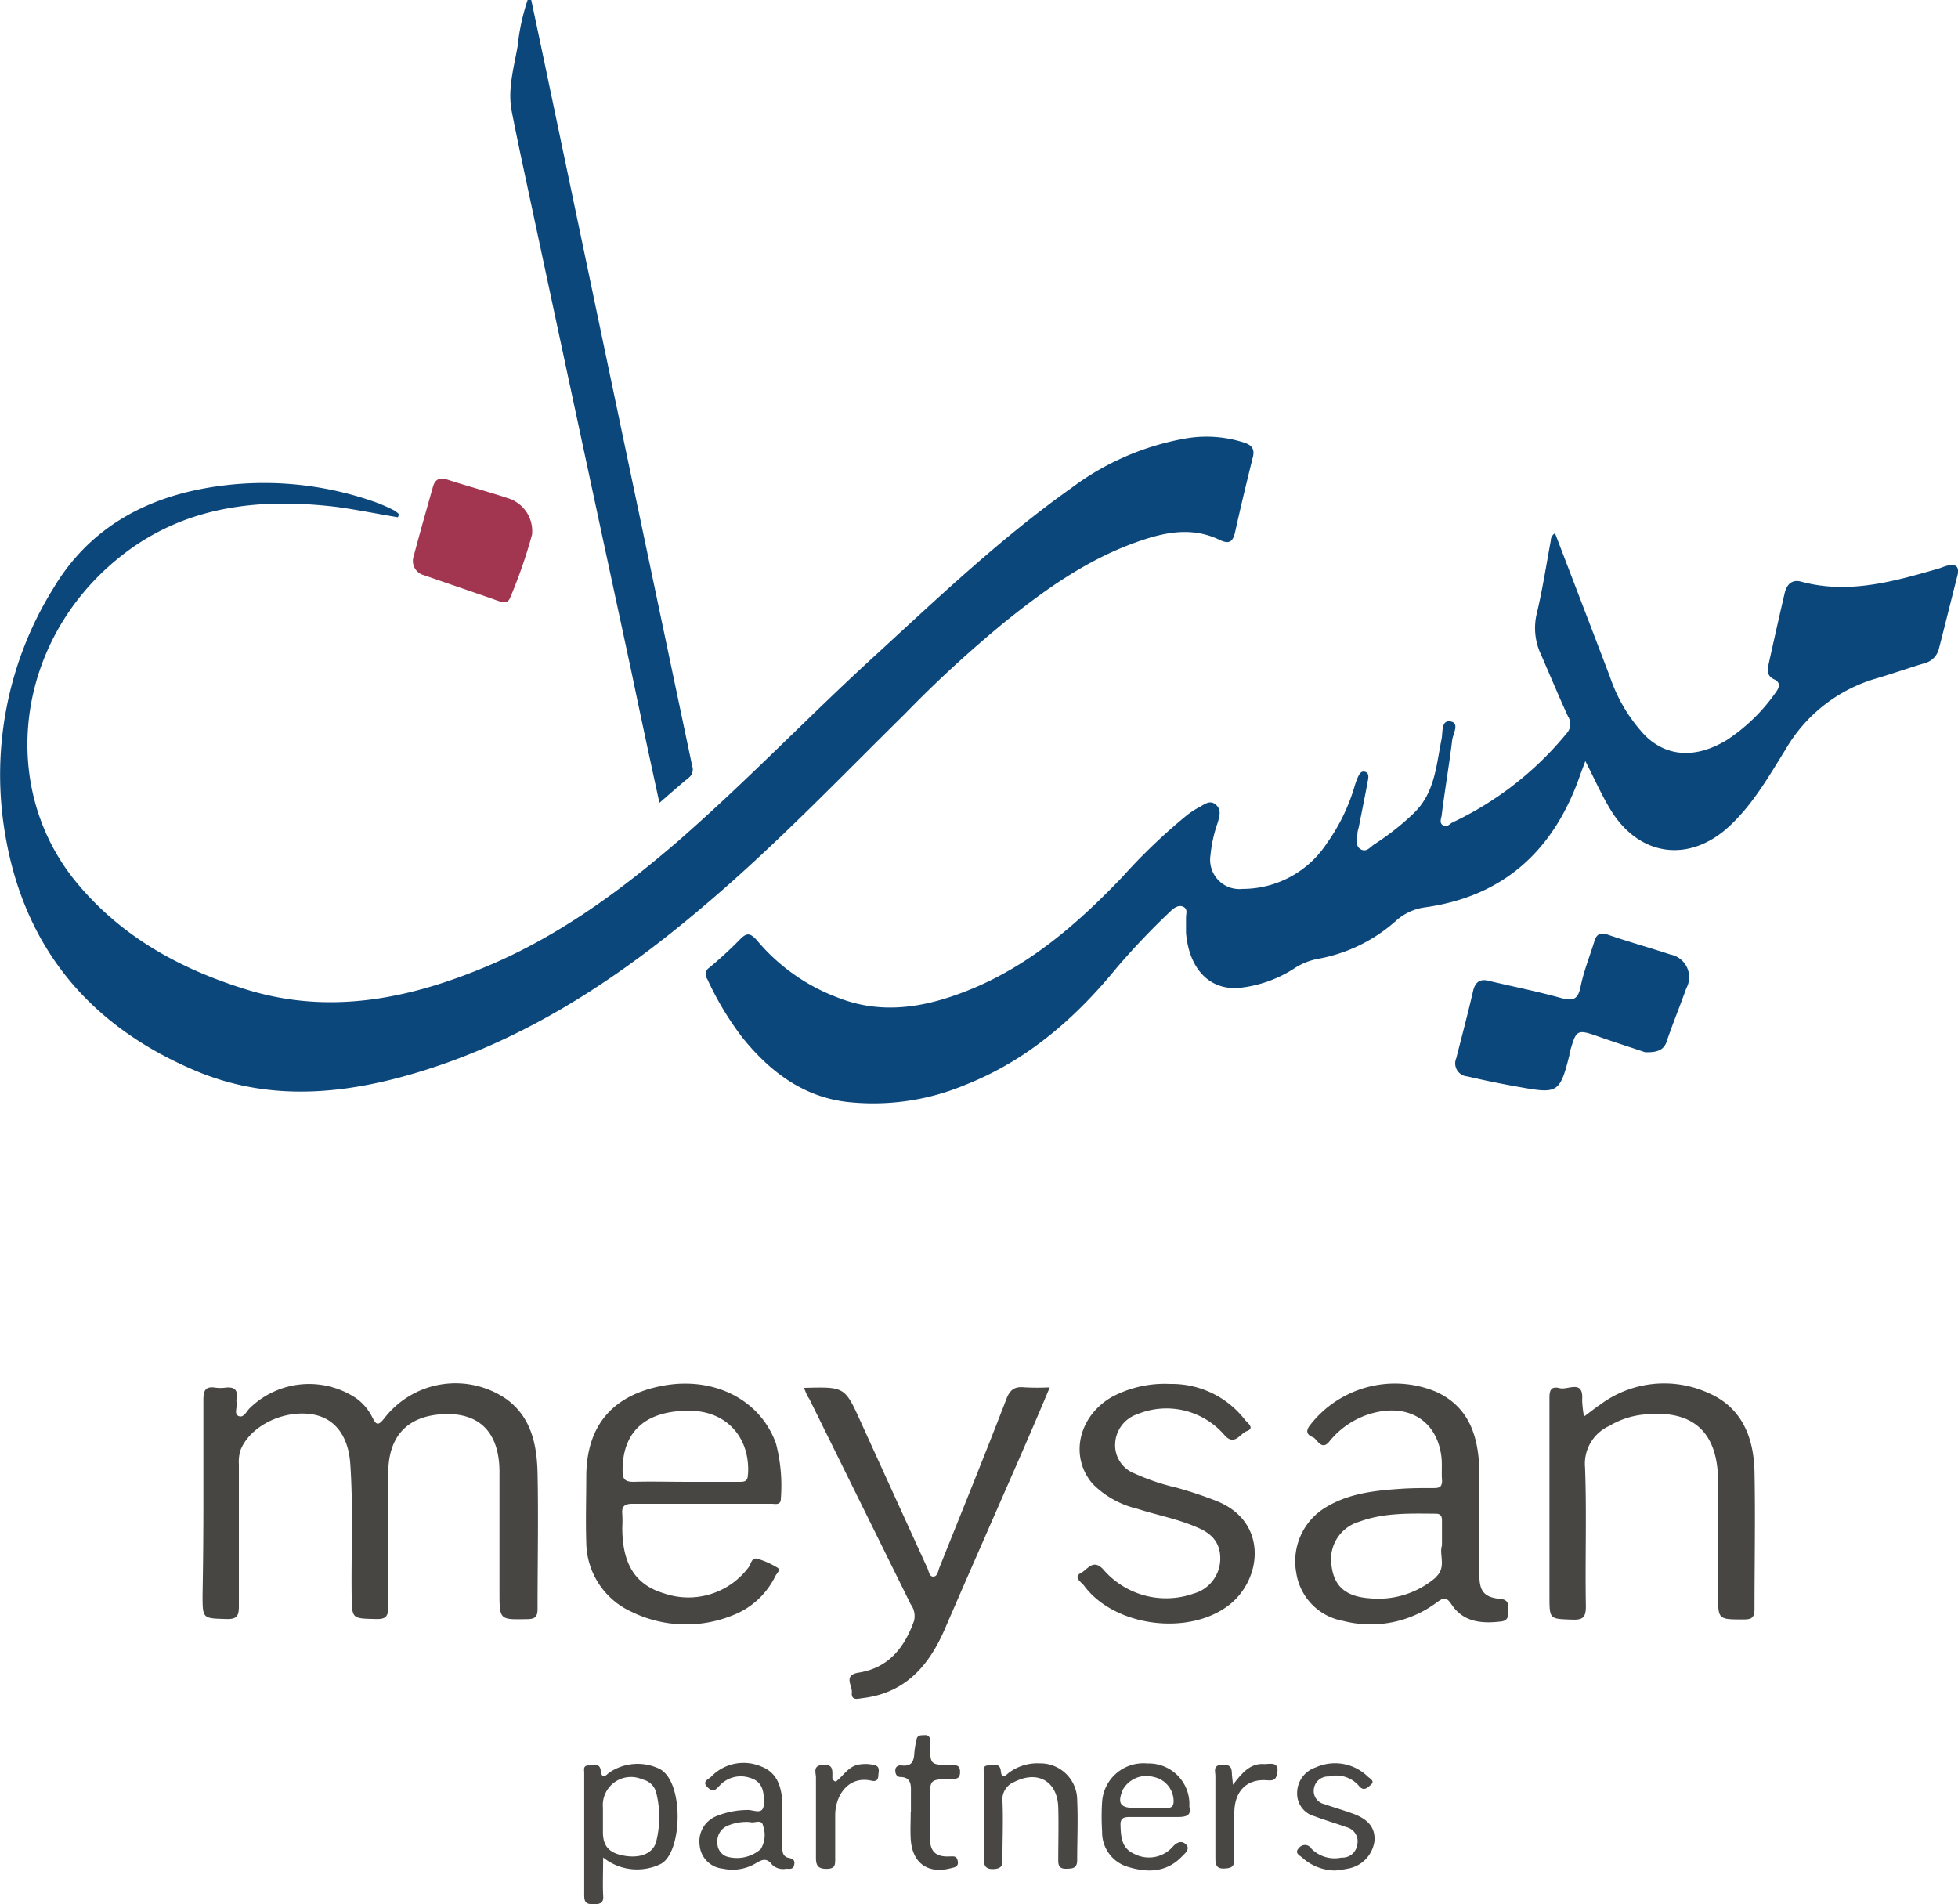 <svg xmlns="http://www.w3.org/2000/svg" viewBox="0 0 189.26 184.06"><defs><style>.cls-1{fill:#0c477b;}.cls-2{fill:#474643;}.cls-3{fill:#a23651;}.cls-4{fill:#484744;}.cls-5{fill:#484745;}.cls-6{fill:#494845;}</style></defs><title>meysan-partners-logo</title><g id="Layer_2" data-name="Layer 2"><g id="Layer_1-2" data-name="Layer 1"><path class="cls-1" d="M150.31,51.54c1.78,4.66,3.55,9.26,5.3,13.86A15.52,15.52,0,0,0,159,71.08c2.12,2.1,4.93,2.26,7.93.44a17.49,17.49,0,0,0,4.76-4.66c.36-.48.38-.93-.19-1.19-.77-.35-.66-.95-.53-1.55.5-2.25,1-4.5,1.53-6.76.19-.88.73-1.38,1.59-1.14,4.58,1.24,8.91,0,13.25-1.25.29-.08.57-.22.87-.29.78-.18,1.21,0,1,.94-.61,2.37-1.19,4.74-1.8,7.1A1.91,1.91,0,0,1,186,64.11c-1.54.47-3.06,1-4.61,1.46a14.93,14.93,0,0,0-8.78,6.84C171,75,169.47,77.7,167.2,79.82c-3.85,3.61-8.67,3-11.45-1.43-.91-1.47-1.61-3.07-2.51-4.83-.2.55-.35.92-.48,1.29-2.49,7.23-7.3,11.77-15,12.85A5.2,5.2,0,0,0,134.94,89a15.42,15.42,0,0,1-7.55,3.68,6.31,6.31,0,0,0-2.4,1,12.12,12.12,0,0,1-4.76,1.75c-3.1.5-5.27-1.57-5.59-5.26,0-.48,0-1,0-1.45s.19-.85-.26-1.07-.92.11-1.26.45a71.63,71.63,0,0,0-5.16,5.42c-4,4.9-8.7,9-14.68,11.35a23,23,0,0,1-11.56,1.62c-4.23-.55-7.39-3-10-6.25a29.87,29.87,0,0,1-3.36-5.62.76.76,0,0,1,.2-1.09,38.24,38.24,0,0,0,2.9-2.66c.66-.69,1-.77,1.69,0A18.75,18.75,0,0,0,81,96.43c4.27,1.68,8.43.94,12.49-.67,5.95-2.35,10.66-6.46,15-11a56,56,0,0,1,6.16-5.9,7.26,7.26,0,0,1,1.2-.8c.51-.25,1.06-.8,1.66-.29s.35,1.17.2,1.73A13.38,13.38,0,0,0,117,82.7a2.83,2.83,0,0,0,3.1,3.22,9.74,9.74,0,0,0,8.18-4.45,18.34,18.34,0,0,0,2.63-5.39,7.24,7.24,0,0,1,.36-1c.13-.27.3-.59.68-.48s.33.51.28.78c-.28,1.54-.6,3.08-.9,4.62a3.41,3.41,0,0,0-.12.51c0,.56-.26,1.25.32,1.58s.94-.26,1.37-.52a25.09,25.09,0,0,0,3.61-2.83c2.19-2,2.3-4.7,2.83-7.29.14-.66-.06-1.87.86-1.72s.24,1.2.17,1.8c-.29,2.38-.7,4.75-1,7.13,0,.35-.31.82.09,1.1s.65-.13.95-.27a31.76,31.76,0,0,0,11-8.58,1.34,1.34,0,0,0,.16-1.65c-.92-2-1.75-4-2.62-6a6,6,0,0,1-.41-3.94c.56-2.33.92-4.71,1.36-7.07A.83.83,0,0,1,150.31,51.54Z"/><path class="cls-1" d="M38.47,50c-2-.33-3.94-.73-5.92-1-7.62-.91-14.9-.09-21.09,4.94C1.5,62-.22,76,7.35,85.24c4.34,5.29,10.07,8.43,16.49,10.41,7.79,2.4,15.28,1,22.62-2,7.1-2.87,13.21-7.29,19-12.28,6.65-5.78,12.73-12.17,19.23-18.1C90.76,57.7,96.75,52,103.53,47.19a25.87,25.87,0,0,1,11.06-4.81,11.8,11.8,0,0,1,5.7.41c.68.23,1,.59.82,1.36-.6,2.41-1.18,4.83-1.72,7.25-.21.93-.53,1.25-1.51.78-2.74-1.32-5.46-.71-8.14.26C105,54.15,101,57,97.15,60.1A116,116,0,0,0,87.47,69c-6.24,6.15-12.3,12.49-19,18.2-8.36,7.17-17.4,13.22-28.06,16.44-7.1,2.15-14.3,2.84-21.33-.07C8.69,99.24,2.23,91.58.44,80.28a34.13,34.13,0,0,1,4.77-23.5c3.17-5.29,8.07-8.27,14-9.47A32.12,32.12,0,0,1,36.4,48.58a16.35,16.35,0,0,1,1.67.74,2.93,2.93,0,0,1,.49.37Z"/><path class="cls-1" d="M51.35,0q.73,3.43,1.45,6.86l6.44,30.72q3.83,18.24,7.67,36.47a1,1,0,0,1-.36,1.14c-.9.74-1.78,1.52-2.81,2.41C62.79,73.24,61.88,69,61,64.77Q56.14,42.2,51.32,19.63c-.63-2.94-1.27-5.88-1.85-8.84-.43-2.16.21-4.26.57-6.36A20.62,20.62,0,0,1,51,0Z"/><path class="cls-2" d="M19.66,145.38c0-3.37,0-6.75,0-10.12,0-.95.28-1.27,1.18-1.13a3.47,3.47,0,0,0,.92,0c.82-.1,1.27.15,1.11,1.06a1.05,1.05,0,0,0,0,.39c.09.45-.29,1.11.21,1.3s.75-.49,1.09-.8a8.21,8.21,0,0,1,10.15-1,4.92,4.92,0,0,1,1.63,1.84c.42.85.6.94,1.25.1a8.69,8.69,0,0,1,11.76-1.78c2.4,1.76,2.93,4.39,3,7.11.09,4.38,0,8.76,0,13.15,0,.73-.2,1-1,1-2.68.05-2.68.09-2.68-2.64q0-5.78,0-11.57c0-3.63-1.73-5.58-4.95-5.61-3.7,0-5.75,1.9-5.8,5.57q-.07,6.51,0,13c0,1-.22,1.27-1.22,1.24-2.31-.06-2.29,0-2.32-2.37-.05-4.2.16-8.41-.13-12.61-.19-2.79-1.56-4.51-3.79-4.82-2.83-.4-6,1.24-6.85,3.55a3.92,3.92,0,0,0-.13,1.29c0,4.56,0,9.12,0,13.67,0,.9-.11,1.32-1.18,1.29-2.33-.07-2.33,0-2.33-2.34Q19.66,149.78,19.66,145.38Z"/><path class="cls-1" d="M159,101.7c-1.18-.4-2.72-.89-4.24-1.42-2.38-.84-2.38-.85-3.06,1.57,0,0,0,.09,0,.13-.93,3.76-1.19,3.74-5,3.06-1.63-.29-3.26-.62-4.88-1a1.26,1.26,0,0,1-1.06-1.75c.55-2.15,1.12-4.3,1.62-6.47.21-.93.7-1.25,1.59-1,2.29.54,4.6,1,6.87,1.63,1.15.32,1.68.22,1.94-1.08.3-1.49.88-2.92,1.33-4.38.22-.72.58-.9,1.35-.63,2,.69,4,1.24,6,1.9A2.23,2.23,0,0,1,163,95.52c-.6,1.68-1.28,3.34-1.85,5C160.89,101.46,160.27,101.75,159,101.7Z"/><path class="cls-2" d="M77.71,134.15c3.94-.11,3.95-.11,5.47,3.24q3.23,7.1,6.47,14.2c.14.3.17.81.57.8s.46-.55.59-.89c2.16-5.39,4.35-10.78,6.44-16.2.37-1,.82-1.3,1.8-1.2a23.78,23.78,0,0,0,2.42,0c-1,2.4-2,4.71-3,7-2.38,5.45-4.78,10.89-7.14,16.35-1.53,3.54-3.8,6.17-7.89,6.68-.51.06-1.18.3-1.1-.55.06-.65-.87-1.67.67-1.91,2.88-.46,4.42-2.42,5.34-5a1.91,1.91,0,0,0-.32-1.6l-9.81-19.87C78,134.91,77.9,134.59,77.71,134.15Z"/><path class="cls-2" d="M153.11,136.92c.61-.45,1.07-.82,1.56-1.15a10.35,10.35,0,0,1,10.48-1.12c3.23,1.4,4.37,4.3,4.44,7.6.09,4.43,0,8.86,0,13.28,0,.88-.33,1-1.07,1-2.45,0-2.45,0-2.45-2.36,0-3.64,0-7.28,0-10.92,0-4.89-2.46-7.07-7.31-6.51a8,8,0,0,0-3.21,1.09,4,4,0,0,0-2.34,4c.17,4.47,0,8.94.08,13.41,0,1-.21,1.35-1.28,1.31-2.24-.08-2.24,0-2.24-2.31q0-9.4,0-18.81c0-.74-.07-1.53,1-1.25.79.2,2.32-.89,2.16,1.15A11,11,0,0,0,153.11,136.92Z"/><path class="cls-2" d="M113.12,133.77a8.94,8.94,0,0,1,7.22,3.47c.21.27,1,.8.17,1.09-.65.23-1.19,1.51-2.18.35a7.39,7.39,0,0,0-8.36-2,3.15,3.15,0,0,0-2.18,2.85,2.93,2.93,0,0,0,1.87,2.89,21.62,21.62,0,0,0,4.09,1.38,38.88,38.88,0,0,1,3.86,1.29c5,2,4.39,7.6,1.16,10.07-3.9,3-11.08,2.06-14-1.91-.24-.33-1.09-.8-.27-1.22.61-.31,1.18-1.44,2.18-.29a8,8,0,0,0,8.7,2.29,3.51,3.51,0,0,0,2.57-3.41c0-1.6-.93-2.46-2.27-3-1.85-.81-3.85-1.17-5.76-1.79a9,9,0,0,1-4.3-2.4c-2.26-2.62-1.4-6.51,1.83-8.39A10.85,10.85,0,0,1,113.12,133.77Z"/><path class="cls-3" d="M51.43,51.66a47.54,47.54,0,0,1-2.13,6.14c-.2.46-.52.49-1,.33-2.43-.86-4.88-1.68-7.31-2.53a1.42,1.42,0,0,1-1-1.85c.59-2.24,1.23-4.47,1.86-6.7.21-.73.64-.93,1.4-.69,1.91.62,3.86,1.14,5.77,1.77A3.33,3.33,0,0,1,51.43,51.66Z"/><path class="cls-4" d="M95.13,175.49c0-1.31,0-2.63,0-3.94,0-.33-.26-.89.39-.91.45,0,1.13-.32,1.22.54s.46.42.76.18a4.6,4.6,0,0,1,3-.92,3.56,3.56,0,0,1,3.62,3.58c.09,1.92,0,3.85,0,5.77,0,.77-.38.82-1,.84s-.84-.19-.83-.82c0-1.71.05-3.41,0-5.12-.08-2.53-2-3.61-4.25-2.45a1.8,1.8,0,0,0-1.14,1.85c.08,1.79,0,3.59,0,5.38,0,.62.11,1.15-.87,1.19s-.93-.59-.93-1.24C95.14,178.11,95.13,176.8,95.13,175.49Z"/><path class="cls-5" d="M129.08,180.8a4.8,4.8,0,0,1-3.12-1.17c-.25-.26-.91-.48-.41-1a.73.73,0,0,1,1.22.07,3.15,3.15,0,0,0,2.9.85,1.43,1.43,0,0,0,1.51-1.2,1.41,1.41,0,0,0-1-1.73c-1-.36-2.08-.67-3.1-1.06a2.26,2.26,0,0,1-1.7-2.24,2.61,2.61,0,0,1,1.8-2.49,4.53,4.53,0,0,1,5,.86c.19.2.75.44.35.8s-.74.69-1.21.09a2.89,2.89,0,0,0-2.88-.87A1.38,1.38,0,0,0,127,172.9a1.3,1.3,0,0,0,1,1.48c.91.32,1.83.58,2.74.91,1.55.56,2.19,1.39,2.12,2.63a3.13,3.13,0,0,1-2.64,2.71C129.86,180.71,129.47,180.75,129.08,180.8Z"/><path class="cls-2" d="M88.05,175.14c0-.61,0-1.23,0-1.84s.1-1.52-1-1.54c-.35,0-.5-.25-.51-.63s.31-.53.6-.49c1,.12,1.2-.4,1.24-1.21a9.55,9.55,0,0,1,.21-1.29c.09-.48.47-.41.82-.43s.51.22.5.57c0,.13,0,.26,0,.39,0,1.89,0,1.89,1.89,1.95.46,0,1-.13,1,.65s-.51.66-1,.67c-1.91.07-1.91.07-1.91,1.93,0,1.27,0,2.54,0,3.8s.54,1.83,1.86,1.77c.45,0,.73-.09.83.47s-.39.6-.71.68c-2.22.56-3.7-.53-3.84-2.84-.05-.87,0-1.75,0-2.62Z"/><path class="cls-6" d="M80.79,172.2c.74-.54,1.22-1.53,2.33-1.66a3.68,3.68,0,0,1,1.42.07c.55.15.38.59.36,1s-.19.62-.66.51c-2.22-.51-3.51,1.41-3.51,3.33,0,1.4,0,2.8,0,4.19,0,.64,0,1-.86,1s-1-.39-1-1.1c0-2.58,0-5.16,0-7.73,0-.47-.34-1.16.67-1.23s.91.53.92,1.14A.41.41,0,0,0,80.79,172.2Z"/><path class="cls-4" d="M119.18,172.51c.88-1.18,1.72-2.13,3.07-2,.45,0,1.42-.28,1.21.84-.09.49-.18.8-.91.73-2-.19-3.18,1-3.24,3,0,1.53-.05,3.07,0,4.6,0,.81-.32.9-1,.93s-.83-.33-.83-.94c0-2.67,0-5.34,0-8,0-.45-.28-1.06.65-1.1s.93.41.95,1C119.1,171.82,119.13,172,119.18,172.51Z"/><path class="cls-2" d="M145,154.54c-1.49-.13-2-.72-2-2.21,0-1.71,0-3.42,0-5.12s0-3.33,0-5c-.09-3.27-.9-6.18-4.2-7.69a10.38,10.38,0,0,0-12.24,3.32c-.47.67,0,.94.37,1.09s.8,1.32,1.54.43a8.11,8.11,0,0,1,3.69-2.61c3.72-1.25,6.69.39,7.16,4,.1.78,0,1.58.07,2.36,0,.62-.26.72-.78.72-1,0-2.1,0-3.15.07-2.58.17-5.15.44-7.42,1.86a6.08,6.08,0,0,0-2.75,6.22,5.56,5.56,0,0,0,4.53,4.69,10.68,10.68,0,0,0,9.08-1.8c.62-.44.9-.55,1.39.19,1.14,1.73,2.9,1.89,4.78,1.67.89-.1.66-.74.71-1.28S145.64,154.6,145,154.54Zm-6.24-2.05a8.51,8.51,0,0,1-6.34,2c-2.35-.16-3.46-1.17-3.71-3.13a3.78,3.78,0,0,1,2.69-4.28c2.39-.88,4.9-.79,7.39-.77.45,0,.6.24.59.66,0,.74,0,1.49,0,2.42C139.07,150.26,139.88,151.52,138.73,152.49Z"/><path class="cls-2" d="M75,139.51c-1.52-4.23-6-6.49-10.93-5.57s-7.4,3.92-7.4,8.83c0,2.1-.07,4.21,0,6.31a7.44,7.44,0,0,0,4.35,6.7,12,12,0,0,0,9.93.3,7.63,7.63,0,0,0,4-3.75c.12-.23.53-.59.22-.79a8.27,8.27,0,0,0-1.9-.86c-.62-.2-.66.45-.88.77A7.26,7.26,0,0,1,64.15,154c-2.72-.82-4-2.8-4-6.34a12.35,12.35,0,0,0,0-1.31c-.08-.76.23-1,1-1,2.23,0,4.47,0,6.7,0s4.47,0,6.7,0c.39,0,.94.19.93-.54A16,16,0,0,0,75,139.51Zm-2.71,3c0,.6-.24.73-.78.72-1.75,0-3.51,0-5.26,0s-3.33-.05-5,0c-.91,0-1.08-.31-1.07-1.13,0-3.85,2.37-5.87,6.79-5.73C70.36,136.52,72.54,139.07,72.3,142.55Z"/><path class="cls-4" d="M63.59,170.9a4.86,4.86,0,0,0-4.62.38c-.36.23-.77.88-.91-.18-.1-.75-.74-.43-1.16-.46-.58,0-.42.44-.43.75,0,3.94,0,7.87,0,11.81,0,.73.26.86.91.86s1-.14.92-.87c-.05-1.13,0-2.27,0-3.65a5.22,5.22,0,0,0,5.5.66C66,179.22,66.2,171.94,63.59,170.9ZM63.43,178c-.31,1.18-1.58,1.65-3.15,1.36-1.41-.26-2-.93-2-2.26,0-.48,0-1,0-1.45q0-.46,0-.92A2.72,2.72,0,0,1,62.11,172a1.75,1.75,0,0,1,1.3,1.19A9.74,9.74,0,0,1,63.43,178Z"/><path class="cls-4" d="M76.28,179.59c-.62-.11-.67-.59-.66-1.11s0-1.31,0-2h0c0-.74,0-1.49,0-2.23-.07-1.52-.49-2.93-2.05-3.51a4.34,4.34,0,0,0-4.84,1c-.25.24-.91.46-.35,1s.75.29,1.16-.13a2.77,2.77,0,0,1,2.88-.79c1.33.35,1.44,1.41,1.41,2.48,0,1.24-1,.6-1.61.65a8.14,8.14,0,0,0-2.94.58,2.63,2.63,0,0,0-1.65,2.85,2.48,2.48,0,0,0,2.23,2.24,4.4,4.4,0,0,0,3.15-.49c.62-.37,1.08-.62,1.63.12a1.54,1.54,0,0,0,1.35.38c.27,0,.66.1.76-.31S76.77,179.68,76.28,179.59Zm-2.77-.84a3.5,3.5,0,0,1-3.3.69,1.4,1.4,0,0,1-.87-1.34,1.62,1.62,0,0,1,.93-1.6,4.58,4.58,0,0,1,2.26-.38c.35.15,1.12-.35,1.23.37A2.61,2.61,0,0,1,73.52,178.75Z"/><path class="cls-4" d="M109.23,175.63c1.53,0,3.06,0,4.59,0,.89,0,1.36-.18,1.14-1a3.93,3.93,0,0,0-4.05-4.18,4,4,0,0,0-4.38,3.71,23,23,0,0,0,0,2.88,3.48,3.48,0,0,0,2.57,3.43c1.82.55,3.65.52,5.12-1,.3-.3.85-.74.44-1.17s-.91-.28-1.38.29a3.07,3.07,0,0,1-3.63.61c-1.23-.54-1.3-1.6-1.34-2.74C108.27,175.74,108.6,175.62,109.23,175.63Zm-.71-2.62a2.61,2.61,0,0,1,3-1.25,2.39,2.39,0,0,1,1.92,2.33c0,.57-.25.67-.71.66h-3.14C108.26,174.74,108,174.26,108.53,173Z"/></g></g></svg>